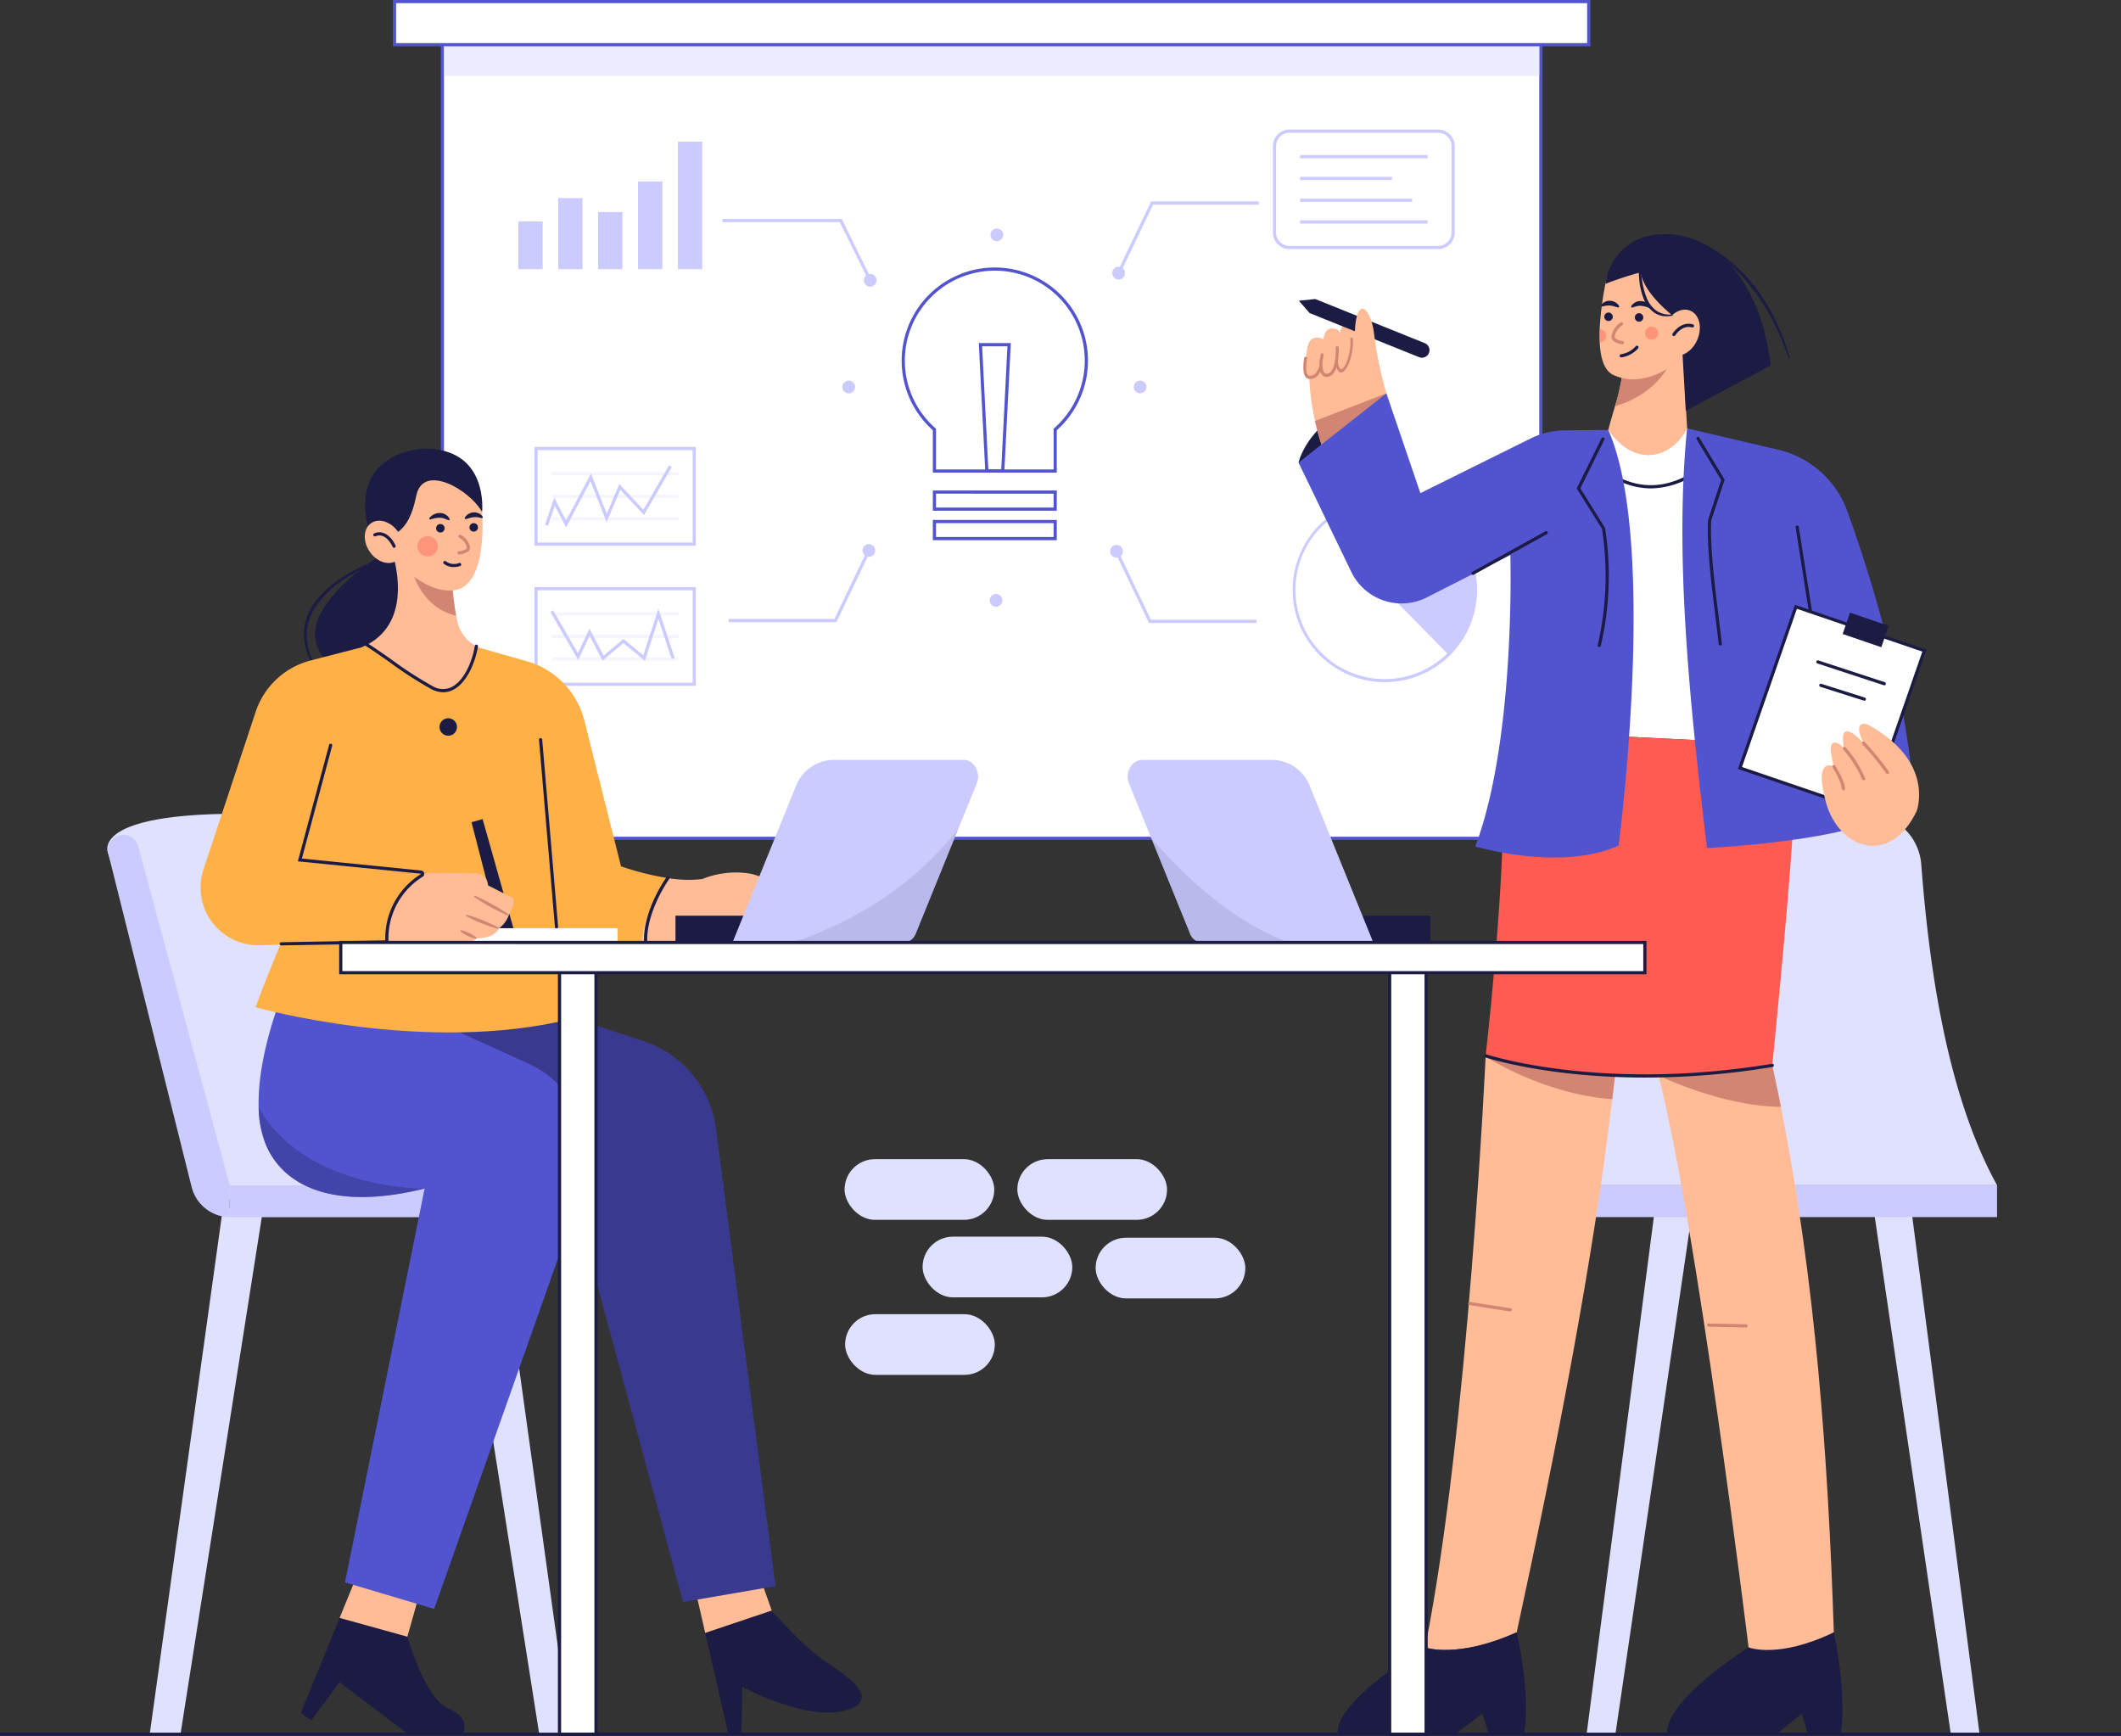 <svg xmlns="http://www.w3.org/2000/svg" width="427.79" height="350.068" viewBox="0 0 427.79 350.068">
  <rect x="0" y="0" width="427.79" height="350.068" fill="#333333" stroke="none"/>
  <g id="Group_1520" data-name="Group 1520" transform="translate(-170 -353.75)">
    <g id="Group_865" data-name="Group 865" transform="translate(340.344 587.521)">
      <rect id="Rectangle_1672" data-name="Rectangle 1672" width="30.194" height="12.24" rx="6.12" transform="translate(0)" fill="#e0e0ff"/>
      <rect id="Rectangle_1673" data-name="Rectangle 1673" width="30.194" height="12.24" rx="6.12" transform="translate(34.846)" fill="#e0e0ff"/>
      <rect id="Rectangle_1674" data-name="Rectangle 1674" width="30.194" height="12.24" rx="6.12" transform="translate(50.637 15.844)" fill="#e0e0ff"/>
      <rect id="Rectangle_1675" data-name="Rectangle 1675" width="30.194" height="12.24" rx="6.12" transform="translate(15.737 15.63)" fill="#e0e0ff"/>
      <rect id="Rectangle_1676" data-name="Rectangle 1676" width="30.194" height="12.24" rx="6.12" transform="translate(0.107 31.26)" fill="#e0e0ff"/>
    </g>
    <g id="Group_888" data-name="Group 888" transform="translate(249.245 353.75)">
      <g id="Group_868" data-name="Group 868" transform="translate(0 0)">
        <g id="Group_866" data-name="Group 866" transform="translate(9.66 7.761)">
          <rect id="Rectangle_1677" data-name="Rectangle 1677" width="221.553" height="160.983" transform="translate(0.321 0.321)" fill="#fff"/>
          <path id="Path_1175" data-name="Path 1175" d="M738.22,545.581H516.025V383.955H738.22Zm-221.553-.642h220.91V384.6H516.667Z" transform="translate(-516.025 -383.955)" fill="#5254cf"/>
        </g>
        <rect id="Rectangle_1678" data-name="Rectangle 1678" width="220.96" height="7.224" transform="translate(10.277 8.082)" fill="#e0e0ff" opacity="0.6"/>
        <g id="Group_867" data-name="Group 867">
          <rect id="Rectangle_1679" data-name="Rectangle 1679" width="240.873" height="8.695" transform="translate(0.321 0.321)" fill="#fff"/>
          <path id="Path_1176" data-name="Path 1176" d="M719.943,363.087H478.428V353.75H719.943Zm-240.873-.642H719.3v-8.053H479.07Z" transform="translate(-478.428 -353.75)" fill="#5254cf"/>
        </g>
      </g>
      <g id="Group_887" data-name="Group 887" transform="translate(25.294 26.131)">
        <g id="Group_870" data-name="Group 870" transform="translate(65.357 19.956)">
          <g id="Group_869" data-name="Group 869" transform="translate(11.961 7.869)">
            <path id="Path_1177" data-name="Path 1177" d="M909.093,605.106h-25v-8.55a18.788,18.788,0,1,1,25,0Zm-24.362-.642h23.72v-8.2l.109-.1a18.146,18.146,0,1,0-23.938,0l.109.1Z" transform="translate(-877.803 -563.75)" fill="#5254cf"/>
            <path id="Path_1178" data-name="Path 1178" d="M927.272,742.829h-25V738.75h25Zm-24.362-.642H926.63v-2.795H902.91Z" transform="translate(-895.982 -693.787)" fill="#5254cf"/>
            <path id="Path_1179" data-name="Path 1179" d="M927.272,765.954h-25v-4.079h25Zm-24.362-.642H926.63v-2.795H902.91Z" transform="translate(-895.982 -710.97)" fill="#5254cf"/>
            <path id="Path_1180" data-name="Path 1180" d="M943.5,649.169H939.68l-1.317-26.121h6.456Zm-3.212-.642h2.6l1.252-24.836h-5.106Z" transform="translate(-922.803 -607.812)" fill="#5254cf"/>
          </g>
          <circle id="Ellipse_113" data-name="Ellipse 113" cx="1.285" cy="1.285" r="1.285" transform="translate(29.868)" fill="#cbcbff"/>
          <circle id="Ellipse_114" data-name="Ellipse 114" cx="1.285" cy="1.285" r="1.285" transform="translate(0 30.671)" fill="#cbcbff"/>
          <circle id="Ellipse_115" data-name="Ellipse 115" cx="1.285" cy="1.285" r="1.285" transform="translate(58.773 30.671)" fill="#cbcbff"/>
          <circle id="Ellipse_116" data-name="Ellipse 116" cx="1.285" cy="1.285" r="1.285" transform="translate(29.708 73.707)" fill="#cbcbff"/>
        </g>
        <g id="Group_873" data-name="Group 873" transform="translate(0 2.43)">
          <g id="Group_871" data-name="Group 871" transform="translate(41.163 15.599)">
            <circle id="Ellipse_117" data-name="Ellipse 117" cx="1.285" cy="1.285" r="1.285" transform="translate(28.53 11.08)" fill="#cbcbff"/>
            <path id="Path_1181" data-name="Path 1181" d="M766.61,538.132l-5.853-11.865H737.084v-.642h24.073l6.03,12.223Z" transform="translate(-737.084 -525.625)" fill="#cbcbff"/>
          </g>
          <g id="Group_872" data-name="Group 872">
            <rect id="Rectangle_1680" data-name="Rectangle 1680" width="4.91" height="9.628" transform="translate(0 16.088)" fill="#cbcbff"/>
            <rect id="Rectangle_1681" data-name="Rectangle 1681" width="4.91" height="14.328" transform="translate(8.046 11.388)" fill="#cbcbff"/>
            <rect id="Rectangle_1682" data-name="Rectangle 1682" width="4.91" height="11.512" transform="translate(16.092 14.204)" fill="#cbcbff"/>
            <rect id="Rectangle_1683" data-name="Rectangle 1683" width="4.91" height="17.672" transform="translate(24.139 8.044)" fill="#cbcbff"/>
            <rect id="Rectangle_1684" data-name="Rectangle 1684" width="4.91" height="25.716" transform="translate(32.185)" fill="#cbcbff"/>
          </g>
        </g>
        <g id="Group_877" data-name="Group 877" transform="translate(119.794)">
          <g id="Group_874" data-name="Group 874" transform="translate(0 14.497)">
            <circle id="Ellipse_118" data-name="Ellipse 118" cx="1.285" cy="1.285" r="1.285" transform="translate(0 13.168)" fill="#cbcbff"/>
            <path id="Path_1182" data-name="Path 1182" d="M1047.576,526.466l-.579-.277,6.831-14.314h21.721v.642h-21.315Z" transform="translate(-1046.002 -511.875)" fill="#cbcbff"/>
          </g>
          <g id="Group_876" data-name="Group 876" transform="translate(32.4)">
            <path id="Path_1183" data-name="Path 1183" d="M1202.553,479.56h-29.971a3.355,3.355,0,0,1-3.351-3.351V458.8a3.355,3.355,0,0,1,3.351-3.351h29.971a3.354,3.354,0,0,1,3.351,3.351v17.406A3.354,3.354,0,0,1,1202.553,479.56ZM1172.582,456.1a2.711,2.711,0,0,0-2.708,2.709v17.406a2.711,2.711,0,0,0,2.708,2.709h29.971a2.712,2.712,0,0,0,2.709-2.709V458.8a2.712,2.712,0,0,0-2.709-2.709Z" transform="translate(-1169.231 -455.453)" fill="#cbcbff"/>
            <g id="Group_875" data-name="Group 875" transform="translate(5.49 5.149)">
              <rect id="Rectangle_1685" data-name="Rectangle 1685" width="25.693" height="0.642" fill="#cbcbff"/>
              <rect id="Rectangle_1686" data-name="Rectangle 1686" width="18.52" height="0.642" transform="translate(0 4.389)" fill="#cbcbff"/>
              <rect id="Rectangle_1687" data-name="Rectangle 1687" width="22.589" height="0.642" transform="translate(0 8.778)" fill="#cbcbff"/>
              <rect id="Rectangle_1688" data-name="Rectangle 1688" width="25.693" height="0.642" transform="translate(0 13.168)" fill="#cbcbff"/>
            </g>
          </g>
        </g>
        <g id="Group_880" data-name="Group 880" transform="translate(119.366 74.182)">
          <g id="Group_878" data-name="Group 878" transform="translate(0 9.579)">
            <circle id="Ellipse_119" data-name="Ellipse 119" cx="1.285" cy="1.285" r="1.285" fill="#cbcbff"/>
            <path id="Path_1184" data-name="Path 1184" d="M1073.881,800.511h-21.72l-6.832-14.314.58-.277,6.657,13.948h21.315Z" transform="translate(-1044.335 -784.774)" fill="#cbcbff"/>
          </g>
          <g id="Group_879" data-name="Group 879" transform="translate(36.772)">
            <path id="Path_1185" data-name="Path 1185" d="M1203.224,781.437a18.6,18.6,0,1,1,13.031-5.333A18.68,18.68,0,0,1,1203.224,781.437Zm.011-36.619a18,18,0,1,0,16.527,25.009h0a17.982,17.982,0,0,0-16.527-25.009Z" transform="translate(-1184.579 -744.176)" fill="#cbcbff"/>
            <path id="Path_1186" data-name="Path 1186" d="M1274.376,807.236a18.228,18.228,0,0,1-4.027,5.923l-12.669-12.894,17.23-5.914A18.21,18.21,0,0,1,1274.376,807.236Z" transform="translate(-1238.898 -781.459)" fill="#cbcbff"/>
          </g>
        </g>
        <g id="Group_886" data-name="Group 886" transform="translate(3.265 64.009)">
          <g id="Group_881" data-name="Group 881" transform="translate(39.182 19.591)">
            <circle id="Ellipse_120" data-name="Ellipse 120" cx="1.285" cy="1.285" r="1.285" transform="translate(26.978)" fill="#cbcbff"/>
            <path id="Path_1187" data-name="Path 1187" d="M763.8,799.886H742.084v-.642H763.4l6.657-13.948.58.277Z" transform="translate(-742.084 -784.149)" fill="#cbcbff"/>
          </g>
          <g id="Group_883" data-name="Group 883">
            <path id="Path_1188" data-name="Path 1188" d="M622.128,724.5H589.584V704.584h32.544Zm-31.9-.642h31.26V705.226h-31.26Z" transform="translate(-589.584 -704.584)" fill="#cbcbff"/>
            <g id="Group_882" data-name="Group 882" transform="translate(3.559 5.085)">
              <rect id="Rectangle_1689" data-name="Rectangle 1689" width="25.426" height="0.642" fill="#f5f5ff"/>
              <rect id="Rectangle_1690" data-name="Rectangle 1690" width="25.426" height="0.642" transform="translate(0 4.55)" fill="#f5f5ff"/>
              <rect id="Rectangle_1691" data-name="Rectangle 1691" width="25.426" height="0.642" transform="translate(0 9.1)" fill="#f5f5ff"/>
            </g>
            <path id="Path_1189" data-name="Path 1189" d="M602.113,731.557l-2.263-4.371-1.363,4.022-.608-.206,1.848-5.452,2.393,4.622,5.019-9.47,3.179,8.107,2.535-5.992L617.712,728l5.163-8.939.556.321-5.6,9.689-4.776-5.094-2.764,6.534-3.244-8.272Z" transform="translate(-595.747 -715.342)" fill="#cbcbff"/>
          </g>
          <g id="Group_885" data-name="Group 885" transform="translate(0 28.262)">
            <path id="Path_1190" data-name="Path 1190" d="M622.128,834.5H589.584V814.584h32.544Zm-31.9-.642h31.26V815.226h-31.26Z" transform="translate(-589.584 -814.584)" fill="#cbcbff"/>
            <g id="Group_884" data-name="Group 884" transform="translate(3.559 5.085)">
              <rect id="Rectangle_1692" data-name="Rectangle 1692" width="25.426" height="0.642" fill="#f5f5ff"/>
              <rect id="Rectangle_1693" data-name="Rectangle 1693" width="25.426" height="0.642" transform="translate(0 4.55)" fill="#f5f5ff"/>
              <rect id="Rectangle_1694" data-name="Rectangle 1694" width="25.426" height="0.642" transform="translate(0 9.1)" fill="#f5f5ff"/>
            </g>
            <path id="Path_1191" data-name="Path 1191" d="M621.108,842.1l-4.333-3.583-4.2,3.538-2.617-5-2.314,4.868-5.6-9.682.556-.322,4.993,8.625,2.342-4.928,2.843,5.435,3.994-3.367L620.789,841l3.047-9.4,3.278,9.924-.61.2-2.663-8.061Z" transform="translate(-598.842 -827.233)" fill="#cbcbff"/>
          </g>
        </g>
      </g>
    </g>
    <g id="Group_889" data-name="Group 889" transform="translate(191.638 517.858)">
      <path id="Path_1192" data-name="Path 1192" d="M254.441,1000.6s-5.482-10.046,37.875-7.8l24.087,78.043-40.788-.642Z" transform="translate(-254.218 -992.473)" fill="#e0e0ff"/>
      <path id="Path_1193" data-name="Path 1193" d="M293.709,1407.957H287.5l14.774-106.2h8.136Z" transform="translate(-278.949 -1222.294)" fill="#e0e0ff"/>
      <path id="Path_1194" data-name="Path 1194" d="M545.034,1407.957h6.209l-14.773-106.2h-8.136Z" transform="translate(-457.905 -1222.294)" fill="#e0e0ff"/>
      <rect id="Rectangle_1695" data-name="Rectangle 1695" width="62.003" height="6.423" transform="translate(24.698 74.945)" fill="#cbcbff"/>
      <path id="Path_1195" data-name="Path 1195" d="M279.292,1079.74l-18.456-68.384a3.11,3.11,0,0,0-4.129-2.088h0a3.11,3.11,0,0,0-1.889,3.652L271.6,1080.05a8.073,8.073,0,0,0,7.692,6.114h0Z" transform="translate(-254.594 -1004.795)" fill="#cbcbff"/>
    </g>
    <g id="Group_891" data-name="Group 891" transform="translate(486.453 517.797)">
      <g id="Group_890" data-name="Group 890" transform="translate(3.555 79.502)">
        <path id="Path_1196" data-name="Path 1196" d="M1656.267,1407.865h5.8l-13.812-106.2h-7.606Z" transform="translate(-1582.807 -1301.666)" fill="#e0e0ff"/>
        <path id="Path_1197" data-name="Path 1197" d="M1421.31,1407.865H1415.5l13.811-106.2h7.606Z" transform="translate(-1415.505 -1301.666)" fill="#e0e0ff"/>
      </g>
      <rect id="Rectangle_1696" data-name="Rectangle 1696" width="86.297" height="6.423" transform="translate(86.337 81.405) rotate(180)" fill="#cbcbff"/>
      <path id="Path_1198" data-name="Path 1198" d="M1488.006,1067.218h-86.339c8.875-16.826,13.227-39.484,15.262-64.736a11.151,11.151,0,0,1,11.118-10.246H1461.6a11.148,11.148,0,0,1,11.122,10.3C1474.685,1028.537,1479.135,1051.135,1488.006,1067.218Z" transform="translate(-1401.667 -992.236)" fill="#e0e0ff"/>
    </g>
    <g id="Group_903" data-name="Group 903" transform="translate(210.454 444.235)">
      <g id="Group_892" data-name="Group 892" transform="translate(20.846 20.694)">
        <path id="Path_1199" data-name="Path 1199" d="M431.769,786.492s-24.435,14.372-9.662,24.007l13.061,4.925,4.282-20.34C438.1,789.827,435.961,786.13,431.769,786.492Z" transform="translate(-415.106 -786.468)" fill="#1b1b43"/>
        <path id="Path_1200" data-name="Path 1200" d="M424.643,792.273a34.945,34.945,0,0,0-3.659,1.567,37.08,37.08,0,0,0-3.481,1.917,21.926,21.926,0,0,0-5.931,5.144,12.4,12.4,0,0,0-1.877,3.4,9.718,9.718,0,0,0-.516,3.826,11.473,11.473,0,0,0,.867,3.8,15.875,15.875,0,0,0,.812,1.8c.3.589.671,1.141,1,1.715l-.206.143a14.776,14.776,0,0,1-3.036-7.426,9.941,9.941,0,0,1,.5-4.059,12.475,12.475,0,0,1,1.951-3.589,21.614,21.614,0,0,1,6.154-5.221,34.491,34.491,0,0,1,7.347-3.261Z" transform="translate(-408.586 -790.604)" fill="#1b1b43"/>
      </g>
      <g id="Group_897" data-name="Group 897" transform="translate(11.701 106.067)">
        <g id="Group_894" data-name="Group 894" transform="translate(25.888)">
          <g id="Group_893" data-name="Group 893" transform="translate(62.319 119.916)">
            <path id="Path_1201" data-name="Path 1201" d="M746.318,1627.113c-1.508-1.288-2.989-2.581-4.4-3.978q-1.813-1.8-3.529-3.689c-.363-.4-1.2-1.03-1.384-1.553l-13.412,4.508,4.683,20.441,2.579.019.235-9.572a50.555,50.555,0,0,0,12.939,4.755c2.791.518,6.435.737,9.094-.408C759.779,1634.771,748.1,1628.632,746.318,1627.113Z" transform="translate(-721.72 -1609.565)" fill="#1b1b43"/>
            <path id="Path_1202" data-name="Path 1202" d="M728.664,1585.476l-12.363,4.659,1.874,8.179,13.412-4.508Z" transform="translate(-716.302 -1585.476)" fill="#ffbc96"/>
          </g>
          <path id="Path_1203" data-name="Path 1203" d="M494.625,1121.961l30.916,10.22a21.512,21.512,0,0,1,12.027,9.931h0a21.513,21.513,0,0,1,2.554,7.721l11.991,92.243-18.628,3.212-25.372-93.78-34.365-15.737,6.1-17.022Z" transform="translate(-473.75 -1118.75)" fill="#393a8f"/>
        </g>
        <g id="Group_896" data-name="Group 896" transform="translate(0 2.248)">
          <g id="Group_895" data-name="Group 895" transform="translate(8.519 119.486)">
            <path id="Path_1204" data-name="Path 1204" d="M435.931,1641.984c-4.7-1.9-8.3-14.492-8.3-14.492l-13.661-3.789-7.827,19.18,2.1,1.5,5.7-7.7,13.892,10.494H438.83S440.629,1643.883,435.931,1641.984Z" transform="translate(-406.148 -1615.699)" fill="#1b1b43"/>
            <path id="Path_1205" data-name="Path 1205" d="M452.672,1595.848l-12.793-3.3-3.267,8,13.661,3.789Z" transform="translate(-428.785 -1592.55)" fill="#ffbc96"/>
          </g>
          <path id="Path_1206" data-name="Path 1206" d="M438.248,1168.718l-29.842,84.466-3.533-1.053-12.808-3.816-1.644-.488,16.058-79.43c-18.2,4.5-28.275-.411-31.9-8.568a20.832,20.832,0,0,1-1.574-7.753c-.347-11.247,5.428-24.575,5.428-24.575l17.234,1.284,31.7,14.388a20.548,20.548,0,0,1,10.881,25.546Z" transform="translate(-372.991 -1127.5)" fill="#5254cf"/>
        </g>
        <path id="Path_1207" data-name="Path 1207" d="M406.522,1239.471c-18.2,4.5-28.275-.411-31.9-8.569a20.831,20.831,0,0,1-1.574-7.753C382.518,1239.805,406.522,1239.471,406.522,1239.471Z" transform="translate(-373.035 -1196.326)" fill="#393a8f" opacity="0.6"/>
      </g>
      <g id="Group_900" data-name="Group 900" transform="translate(0 39.554)">
        <path id="Path_1208" data-name="Path 1208" d="M393.087,859.875l-19.411,44.834,5.139,8.19s-5.222,11.829-8.19,20.073c0,0,34.311,9.688,63.858,2.3l-4.925-25.265-2.088-38.7-12.313-11.151Z" transform="translate(-359.532 -859.875)" fill="#ffb147"/>
        <path id="Path_1209" data-name="Path 1209" d="M548.66,1018.935l-2.837.375L540.13,997.3l2.241-.632Z" transform="translate(-485.486 -961.522)" fill="#1b1b43"/>
        <g id="Group_898" data-name="Group 898" transform="translate(55.625 0.283)">
          <path id="Path_1210" data-name="Path 1210" d="M582.575,907.739a55.355,55.355,0,0,1-9.451-2.373l-7.387-29.38a16.691,16.691,0,0,0-11.016-11.806l-9.455-2.691a7.069,7.069,0,0,1-1.317-.514l8.7,58.6s14.908,1.5,25.613,1.766C578.008,916.228,579.949,910.344,582.575,907.739Z" transform="translate(-543.95 -860.975)" fill="#ffb147"/>
          <path id="Path_1211" data-name="Path 1211" d="M694.785,1038.77a18.1,18.1,0,0,0-9.1,1.177,24.6,24.6,0,0,1-6.929-.2c-1.984,2.926-5.611,8.89-5.356,14.006,2.239.057,7.991-.143,9.394-.241,8.109-.562,15.576-8.913,15.576-8.913s5.942,5.862,6.423,3.131S700,1039.412,694.785,1038.77Z" transform="translate(-640.132 -992.986)" fill="#ffbc96"/>
        </g>
        <rect id="Rectangle_1697" data-name="Rectangle 1697" width="35.065" height="2.947" transform="translate(49.044 57.156)" fill="#fff"/>
        <path id="Path_1212" data-name="Path 1212" d="M467.712,1052.765s15.014,2.087,18.065-.723c0,0,3.613.08,4.5-2.007a5.693,5.693,0,0,0,2.007-2.65s1.285-2.088.883-3.453l-5.058-2.569s-.021-.176-.066-.434a2.424,2.424,0,0,0-2.35-2l-8.745-.115a6.431,6.431,0,0,0-2.332.4l-8.988,3.353Z" transform="translate(-430.123 -992.836)" fill="#ffbc96"/>
        <path id="Path_1213" data-name="Path 1213" d="M353.8,883.512l-8.993,20.073,28.262,2.248c-8.35,4.015-8.029,13.97-8.029,13.97l-25.635.668a11.652,11.652,0,0,1-11.954-11.645,11.543,11.543,0,0,1,.591-3.655l10.515-31.763a15.859,15.859,0,0,1,11.08-10.367l10.264-2.653c.385-.161.758-.334,1.1-.514Z" transform="translate(-327.45 -859.875)" fill="#ffb147"/>
        <g id="Group_899" data-name="Group 899" transform="translate(52.388 50.586)">
          <path id="Path_1214" data-name="Path 1214" d="M549.052,1060.833a39.08,39.08,0,0,1-3.567-1.757,32.7,32.7,0,0,1-3.378-2.1l.122-.219a32.673,32.673,0,0,1,3.567,1.757,39.051,39.051,0,0,1,3.378,2.1Z" transform="translate(-539.343 -1056.76)" fill="#d28572"/>
          <path id="Path_1215" data-name="Path 1215" d="M542.339,1074.616a31.191,31.191,0,0,1-3.364-1.145,26.086,26.086,0,0,1-3.219-1.5l.094-.233a26.1,26.1,0,0,1,3.364,1.145,31.3,31.3,0,0,1,3.22,1.5Z" transform="translate(-534.623 -1067.887)" fill="#d28572"/>
          <path id="Path_1216" data-name="Path 1216" d="M534.56,1085.571a8.026,8.026,0,0,1-1.691-.609,6.744,6.744,0,0,1-1.521-.957l.11-.226a6.742,6.742,0,0,1,1.691.608,8.058,8.058,0,0,1,1.521.957Z" transform="translate(-531.348 -1076.838)" fill="#d28572"/>
        </g>
        <path id="Path_1217" data-name="Path 1217" d="M389.9,978.181a.321.321,0,0,1-.006-.642l20.984-.369a15.228,15.228,0,0,1,7.191-13.383l.017-.388-.032.319-24.816-2.491,6.308-23.489a.321.321,0,0,1,.62.167l-6.111,22.759,24.063,2.416a.679.679,0,0,1,.289,1.254,14.621,14.621,0,0,0-6.882,13.144l.007.322-21.626.38Z" transform="translate(-373.62 -917.556)" fill="#1b1b43"/>
        <path id="Path_1218" data-name="Path 1218" d="M596.658,971.5a.321.321,0,0,1-.32-.294l-3.212-37.736a.321.321,0,0,1,.293-.347.317.317,0,0,1,.347.292l3.211,37.737a.321.321,0,0,1-.293.347Z" transform="translate(-524.865 -914.304)" fill="#1b1b43"/>
        <path id="Path_1219" data-name="Path 1219" d="M676.043,1056.865a.321.321,0,0,1-.316-.263c-1.251-6.834,4.138-14.414,4.368-14.733a.321.321,0,1,1,.521.375c-.054.076-5.458,7.68-4.257,14.242a.321.321,0,0,1-.258.374A.391.391,0,0,1,676.043,1056.865Z" transform="translate(-586.104 -995.008)" fill="#1b1b43"/>
        <circle id="Ellipse_121" data-name="Ellipse 121" cx="1.766" cy="1.766" r="1.766" transform="translate(48.187 14.806)" fill="#1b1b43"/>
      </g>
      <g id="Group_902" data-name="Group 902" transform="translate(31.529)">
        <path id="Path_1220" data-name="Path 1220" d="M480.12,804.52c-.771,4.67-3.925,10.836-8.832,8.421-3.61-1.773-9.6-6.417-13.238-8.7,9.962-5.209,5.052-18.82,4.917-19.238l12.175,4.5s0,.077.006.212a59,59,0,0,0,.886,8.646c.09.456.186.9.289,1.336A7.359,7.359,0,0,0,480.12,804.52Z" transform="translate(-456.023 -764.683)" fill="#ffbc96"/>
        <path id="Path_1221" data-name="Path 1221" d="M502.34,810.206c-7.155-1.651-8.89-9.05-8.89-9.256l8,.61A59,59,0,0,0,502.34,810.206Z" transform="translate(-482.328 -776.535)" fill="#d28572"/>
        <path id="Path_1222" data-name="Path 1222" d="M492.708,725.67s1.285,14.533-5.38,15.737c-6.548,1.183-13.89-7.788-13.89-7.788l1.124-13.409,7.467-4.9C487.33,717.461,490.784,720.46,492.708,725.67Z" transform="translate(-467.458 -712.901)" fill="#ffbc96"/>
        <path id="Path_1223" data-name="Path 1223" d="M461.25,723.753c3.533-1.2,4.818-4.255,5.7-8.431,1.358-6.421,10.6-1.285,13.248,3.372,0,0,1.445-13.007-11.883-12.766,0,0-15.5.562-10.839,16.941Z" transform="translate(-454.948 -705.925)" fill="#1b1b43"/>
        <ellipse id="Ellipse_122" data-name="Ellipse 122" cx="3.493" cy="4.577" rx="3.493" ry="4.577" transform="translate(0 16.96) rotate(-34.106)" fill="#ffbc96"/>
        <g id="Group_901" data-name="Group 901" transform="translate(12.204 12.852)">
          <path id="Path_1224" data-name="Path 1224" d="M538.542,765.231a.856.856,0,1,0,.856-.856A.856.856,0,0,0,538.542,765.231Z" transform="translate(-528.038 -762.209)" fill="#1b1b43"/>
          <path id="Path_1225" data-name="Path 1225" d="M512.344,765.923a.856.856,0,1,0,.856-.856A.856.856,0,0,0,512.344,765.923Z" transform="translate(-508.571 -762.724)" fill="#1b1b43"/>
          <path id="Path_1226" data-name="Path 1226" d="M529.437,777.452a.321.321,0,0,1-.024-.641,3.281,3.281,0,0,0,1.4-.427.442.442,0,0,0,.2-.4,3.228,3.228,0,0,0-1.542-1.94.321.321,0,0,1,.356-.535,3.751,3.751,0,0,1,1.829,2.461,1.082,1.082,0,0,1-.466.93,3.955,3.955,0,0,1-1.73.548Z" transform="translate(-521.034 -768.959)" fill="#d28572"/>
          <path id="Path_1227" data-name="Path 1227" d="M538.162,757.091a6.112,6.112,0,0,0-.794-.169,3.323,3.323,0,0,0-.738-.014,4.935,4.935,0,0,0-.74.143c-.258.066-.519.162-.83.235l-.016,0a.2.2,0,0,1-.218-.3,2.078,2.078,0,0,1,.717-.712,2.291,2.291,0,0,1,1.008-.327,2.188,2.188,0,0,1,1.059.184,1.779,1.779,0,0,1,.8.676.193.193,0,0,1-.211.29Z" transform="translate(-525.256 -755.946)" fill="#1b1b43"/>
          <path id="Path_1228" data-name="Path 1228" d="M507.029,757.409a2.467,2.467,0,0,1,.9-.723,2.671,2.671,0,0,1,1.165-.276,2.189,2.189,0,0,1,1.187.324,2.052,2.052,0,0,1,.8.861.2.2,0,0,1-.247.271l-.024-.01a7.492,7.492,0,0,0-.886-.356,2.734,2.734,0,0,0-.834-.132,6.27,6.27,0,0,0-1.828.337l-.023.006a.194.194,0,0,1-.209-.3Z" transform="translate(-504.593 -756.291)" fill="#1b1b43"/>
          <ellipse id="Ellipse_123" data-name="Ellipse 123" cx="2.062" cy="2.046" rx="2.062" ry="2.046" transform="translate(0 4.793)" fill="#fe5b52" opacity="0.4"/>
          <path id="Path_1229" data-name="Path 1229" d="M520.088,795.289a3.081,3.081,0,0,1-2.015-.67.321.321,0,0,1,.434-.474,2.781,2.781,0,0,0,2.661.332.321.321,0,1,1,.186.615A4.359,4.359,0,0,1,520.088,795.289Z" transform="translate(-512.751 -784.269)" fill="#1b1b43"/>
        </g>
        <path id="Path_1230" data-name="Path 1230" d="M467.223,774.683a.322.322,0,0,1-.294-.193c-.054-.124-1.348-3.016-3.463-2.134a.321.321,0,0,1-.248-.593c2.157-.9,3.756,1.222,4.3,2.47a.322.322,0,0,1-.294.449Z" transform="translate(-459.717 -754.687)" fill="#1b1b43"/>
        <path id="Path_1231" data-name="Path 1231" d="M472.51,868.516a5.182,5.182,0,0,1-2.293-.577,76.7,76.7,0,0,1-8.483-5.465c-1.767-1.238-3.435-2.408-4.784-3.254a.321.321,0,1,1,.341-.544c1.363.855,3.038,2.029,4.812,3.272a76.405,76.405,0,0,0,8.4,5.415,3.986,3.986,0,0,0,3.748.077c2.462-1.266,4.1-5.061,4.626-8.262a.316.316,0,0,1,.369-.264.321.321,0,0,1,.264.369c-.554,3.359-2.3,7.36-4.966,8.728A4.4,4.4,0,0,1,472.51,868.516Z" transform="translate(-455.094 -819.393)" fill="#1b1b43"/>
      </g>
    </g>
    <g id="Group_919" data-name="Group 919" transform="translate(431.909 400.964)">
      <g id="Group_905" data-name="Group 905" transform="translate(7.864 162.827)">
        <g id="Group_904" data-name="Group 904">
          <path id="Path_1232" data-name="Path 1232" d="M1327.771,1171.25q-.559,5.713-1.278,11.626c-3.893,32.585-11,69.294-19.276,107.525-12.044,5.408-18.467,3.051-18.467,3.051,8.671-43.357,12.2-119.152,12.2-119.152Z" transform="translate(-1271.082 -1171.25)" fill="#ffbc96"/>
          <path id="Path_1233" data-name="Path 1233" d="M1237.651,1638.051s-17.985,10.438-17.664,17.343h23.926l5.3-4.015,1.285,4.175h7.066s1.606-6.423-1.445-20.554C1244.075,1640.406,1237.651,1638.051,1237.651,1638.051Z" transform="translate(-1219.983 -1515.848)" fill="#1b1b43"/>
          <path id="Path_1234" data-name="Path 1234" d="M1363.067,1171.25q-.558,5.713-1.278,11.626c-13.9-.957-25.539-8.575-25.539-8.575Z" transform="translate(-1306.377 -1171.25)" fill="#d28572"/>
        </g>
        <path id="Path_1235" data-name="Path 1235" d="M1502.146,1293.188l-10.168,7.708-7.027-4.657s-10.521-85.976-18.2-115.407c-.6-2.319-1.188-4.284-1.753-5.832l24.73,3.854q.915,4.181,1.74,8.37C1498.427,1222.294,1500.977,1257.693,1502.146,1293.188Z" transform="translate(-1402.047 -1174.036)" fill="#ffbc96"/>
        <path id="Path_1236" data-name="Path 1236" d="M1495.094,1638.051s-16.742,10.438-16.443,17.343h22.273l4.933-4.015,1.2,4.175h6.578s1.495-6.423-1.345-20.554C1501.073,1640.406,1495.094,1638.051,1495.094,1638.051Z" transform="translate(-1412.188 -1515.848)" fill="#1b1b43"/>
        <path id="Path_1237" data-name="Path 1237" d="M1491.47,1187.223c-12.191-.167-24.543-6.282-24.543-6.282l-.174-.109c-.6-2.319-1.188-4.284-1.753-5.832l24.73,3.854Q1490.645,1183.035,1491.47,1187.223Z" transform="translate(-1402.047 -1174.036)" fill="#d28572"/>
        <path id="Path_1238" data-name="Path 1238" d="M1322.742,1376.3l8.189,1.285c.4.063.579-.555.171-.62l-8.19-1.285c-.4-.064-.578.555-.171.62Z" transform="translate(-1296.167 -1323.149)" fill="#d28572"/>
        <path id="Path_1239" data-name="Path 1239" d="M1510.351,1393.254l7.547.16a.321.321,0,0,0,0-.642l-7.547-.161a.321.321,0,0,0,0,.643Z" transform="translate(-1435.516 -1335.737)" fill="#d28572"/>
      </g>
      <g id="Group_915" data-name="Group 915" transform="translate(0 13.092)">
        <path id="Path_1240" data-name="Path 1240" d="M1189.375,676.47s2.034-10.117,17.718-13.97l-7.762,14.292Z" transform="translate(-1189.375 -643.479)" fill="#1b1b43"/>
        <g id="Group_907" data-name="Group 907" transform="translate(0.06)">
          <path id="Path_1241" data-name="Path 1241" d="M1223.932,612.886c-.242,1.915-.909,4.015-1.976,4.015s-1.405-1.726-1.317-4.095c.145-3.909.777-4.577,1.844-4.577S1224.415,609.072,1223.932,612.886Z" transform="translate(-1212.656 -603.151)" fill="#ffbc96"/>
          <path id="Path_1242" data-name="Path 1242" d="M1189.61,588.806l2.171,2.49,22.119,8.912a1.526,1.526,0,0,0,1.14-2.83l-22.119-8.912Z" transform="translate(-1189.61 -588.467)" fill="#1b1b43"/>
          <path id="Path_1243" data-name="Path 1243" d="M1213.269,613.144l-3.212,7.387-9.1,5.087a45.928,45.928,0,0,1-2.081-6.911,47.539,47.539,0,0,1-1.189-10.38l9.051-3.642.212-4.708c.482-6.5,3.109-3.892,3.777.719A78.624,78.624,0,0,0,1213.269,613.144Z" transform="translate(-1195.613 -594.123)" fill="#ffbc96"/>
          <path id="Path_1244" data-name="Path 1244" d="M1216.713,662.5l-3.212,7.387-9.1,5.087a45.971,45.971,0,0,1-2.081-6.911Z" transform="translate(-1199.058 -643.479)" fill="#d28572"/>
          <path id="Path_1245" data-name="Path 1245" d="M1211.581,616.22c-.277,1.914-1.036,4.015-2.252,4.015s-1.6-1.726-1.5-4.095c.165-3.909.886-4.576,2.1-4.576S1212.131,612.406,1211.581,616.22Z" transform="translate(-1203.135 -605.629)" fill="#ffbc96"/>
          <path id="Path_1246" data-name="Path 1246" d="M1199.241,623.407c-.3,1.915-1.137,4.015-2.472,4.015s-1.758-1.726-1.648-4.095c.181-3.909.973-4.577,2.308-4.577S1199.846,619.593,1199.241,623.407Z" transform="translate(-1193.692 -610.969)" fill="#ffbc96"/>
          <g id="Group_906" data-name="Group 906" transform="translate(0.905 7.773)">
            <path id="Path_1247" data-name="Path 1247" d="M1219.164,625.746c-.435-.043-.922-.556-1.145-2.429a.338.338,0,0,1,.216-.376c.141-.033.269.08.29.254.15,1.268.448,1.974.784,1.905.8-.175,2.022-3.42,1.788-6.011a.333.333,0,0,1,.225-.367c.142-.028.267.092.282.267.244,2.693-1.007,6.474-2.23,6.742A.668.668,0,0,1,1219.164,625.746Z" transform="translate(-1211.623 -618.719)" fill="#d28572"/>
            <path id="Path_1248" data-name="Path 1248" d="M1207.047,631.668a1.184,1.184,0,0,1-.813-.491c-.556-.721-.634-2.078-.232-4.033a.3.3,0,0,1,.358-.249.316.316,0,0,1,.229.379c-.466,2.269-.139,3.149.1,3.472a.62.62,0,0,0,.438.284,1.209,1.209,0,0,0,.947-.444c1.135-1.285.965-4.744.964-4.779a.319.319,0,0,1,.282-.343.3.3,0,0,1,.316.3c.009.154.185,3.775-1.129,5.261a1.79,1.79,0,0,1-1.386.648A.562.562,0,0,1,1207.047,631.668Z" transform="translate(-1202.507 -623.731)" fill="#d28572"/>
            <path id="Path_1249" data-name="Path 1249" d="M1194.333,638.135c-.045,0-.091-.01-.137-.018a1.006,1.006,0,0,1-.687-.469c-.675-1.029-.247-3.484-.2-3.761a.3.3,0,1,1,.589.116c-.125.677-.349,2.586.1,3.272a.417.417,0,0,0,.29.207c.914.143,1.563-.458,2.117-1.953a.3.3,0,0,1,.39-.185.325.325,0,0,1,.168.415C1196.729,636.4,1196.024,638.3,1194.333,638.135Z" transform="translate(-1193.132 -629.796)" fill="#d28572"/>
          </g>
        </g>
        <g id="Group_908" data-name="Group 908" transform="translate(37.415 26.087)">
          <path id="Path_1250" data-name="Path 1250" d="M1421.07,711.839,1399.392,690l-15.9.321-16.944,60.846,55.194,2.7C1422.433,738.1,1422.364,723.908,1421.07,711.839Z" transform="translate(-1358.443 -690)" fill="#fff"/>
          <path id="Path_1251" data-name="Path 1251" d="M1344.035,928.07l-4.252,15.269c0,19.27-3.533,50.1-3.533,50.1,22.16,8.029,57.81,1.927,57.81,1.927,2.307-23.25,4.318-45.123,5.169-64.6Z" transform="translate(-1335.928 -866.902)" fill="#fe5b52"/>
          <path id="Path_1252" data-name="Path 1252" d="M1440.537,727.65a15.425,15.425,0,0,1-8.064-2.4,4.738,4.738,0,0,0-.428-.245.293.293,0,0,1-.29-.317.345.345,0,0,1,.352-.317c.155,0,.292.083.7.329,5.211,3.154,10.647,3.059,16.156-.283a.321.321,0,1,1,.333.549A16.818,16.818,0,0,1,1440.537,727.65Z" transform="translate(-1406.895 -715.543)" fill="#1b1b43"/>
          <path id="Path_1253" data-name="Path 1253" d="M1367.557,1185.954c-19.965,0-32.173-4.02-32.339-4.077a.321.321,0,0,1,.205-.608c.228.077,23.139,7.613,57.654,1.915a.321.321,0,1,1,.1.634A157.365,157.365,0,0,1,1367.557,1185.954Z" transform="translate(-1334.999 -1055.034)" fill="#1b1b43"/>
        </g>
        <path id="Path_1254" data-name="Path 1254" d="M1251.841,669.887l-8.768.076a15.887,15.887,0,0,0-6.92,1.653l-22.209,11.011-6.851-20.126-17.718,13.97,10.638,22.035a11.264,11.264,0,0,0,9.395,6.342h0a11.262,11.262,0,0,0,5.853-1.2l16.829-8.552s1.124,37.094-7.066,58.773c0,0,17.021,5.139,28.9-.16C1253.928,753.71,1261.958,692.689,1251.841,669.887Z" transform="translate(-1189.375 -643.479)" fill="#5254cf"/>
        <path id="Path_1255" data-name="Path 1255" d="M1536.976,760.014c-2.248-21.841-9.556-43.8-13.068-53.416a19.486,19.486,0,0,0-5.876-8.314h0a19.536,19.536,0,0,0-8.01-3.978L1491.638,690c-2.524,25.236.408,54.672,4.014,84.627,0,0,27.62-1.285,36.452-6.744Z" transform="translate(-1413.274 -663.913)" fill="#5254cf"/>
        <path id="Path_1256" data-name="Path 1256" d="M1583.328,788.732a.322.322,0,0,1-.317-.271l-3.426-21.839a.321.321,0,0,1,.635-.1l3.426,21.839a.321.321,0,0,1-.318.371Z" transform="translate(-1479.326 -720.572)" fill="#1b1b43"/>
        <g id="Group_909" data-name="Group 909" transform="translate(88.624 61.661)">
          <path id="Path_1257" data-name="Path 1257" d="M1561.8,871.389l-25.9-8.841,11.283-32.5,25.9,8.841Z" transform="translate(-1535.489 -829.636)" fill="#fff"/>
          <path id="Path_1258" data-name="Path 1258" d="M1560.818,870.619l-26.512-9.048.105-.305,11.388-32.806,26.512,9.048-.106.305Zm-25.694-9.448,25.3,8.633,11.073-31.9-25.3-8.633Z" transform="translate(-1534.307 -828.459)" fill="#1b1b43"/>
        </g>
        <g id="Group_912" data-name="Group 912" transform="translate(104.431 72.87)">
          <g id="Group_910" data-name="Group 910">
            <line id="Line_303" data-name="Line 303" x2="13.382" y2="4.389" transform="translate(0.322 0.321)" fill="#fff"/>
            <path id="Path_1259" data-name="Path 1259" d="M1609.535,877.114a.318.318,0,0,1-.1-.016l-13.382-4.389a.321.321,0,1,1,.2-.61l13.382,4.389a.321.321,0,0,1-.1.626Z" transform="translate(-1595.831 -872.082)" fill="#1b1b43"/>
          </g>
          <g id="Group_911" data-name="Group 911" transform="translate(0.589 4.71)">
            <line id="Line_304" data-name="Line 304" x2="8.778" y2="2.783" transform="translate(0.321 0.322)" fill="#fff"/>
            <path id="Path_1260" data-name="Path 1260" d="M1607.224,893.841a.317.317,0,0,1-.1-.015l-8.778-2.783a.321.321,0,0,1,.194-.612l8.779,2.784a.321.321,0,0,1-.1.627Z" transform="translate(-1598.125 -890.414)" fill="#1b1b43"/>
          </g>
        </g>
        <rect id="Rectangle_1698" data-name="Rectangle 1698" width="8.243" height="4.556" transform="matrix(0.946, 0.324, -0.324, 0.946, 111.219, 63.243)" fill="#1b1b43"/>
        <path id="Path_1261" data-name="Path 1261" d="M1325.321,779.456a.321.321,0,0,1-.156-.6l14.773-8.19a.321.321,0,1,1,.311.562l-14.773,8.19A.319.319,0,0,1,1325.321,779.456Z" transform="translate(-1290.153 -723.822)" fill="#1b1b43"/>
        <g id="Group_914" data-name="Group 914" transform="translate(105.523 85.677)">
          <path id="Path_1262" data-name="Path 1262" d="M1619.222,939.525s3.854-9.956-9.849-17.45c0,0-3.318-1.285-.856,3.747,0,0-5.246-6-3.961.964,0,0-4.175-4.175-2.034,3.747,0,0-4.175-2.248-1.606,7.172S1613.762,950.873,1619.222,939.525Z" transform="translate(-1600.08 -921.929)" fill="#ffbc96"/>
          <g id="Group_913" data-name="Group 913" transform="translate(2.12 3.573)">
            <path id="Path_1263" data-name="Path 1263" d="M1636.806,942.364a.32.32,0,0,1-.267-.143,58.212,58.212,0,0,0-4.785-5.846.321.321,0,0,1,.47-.439,59.064,59.064,0,0,1,4.85,5.929.321.321,0,0,1-.268.5Z" transform="translate(-1625.672 -935.833)" fill="#d28572"/>
            <path id="Path_1264" data-name="Path 1264" d="M1620.843,946.745a.32.32,0,0,1-.3-.205,22.02,22.02,0,0,0-3.791-6,.321.321,0,1,1,.471-.436,22.223,22.223,0,0,1,3.918,6.2.321.321,0,0,1-.3.437Z" transform="translate(-1614.526 -938.93)" fill="#d28572"/>
            <path id="Path_1265" data-name="Path 1265" d="M1610.58,959.3a.321.321,0,0,1-.321-.3c-.1-1.609-1.857-4.313-1.875-4.341a.321.321,0,1,1,.538-.351c.075.116,1.868,2.875,1.978,4.652a.321.321,0,0,1-.3.341Z" transform="translate(-1608.332 -949.456)" fill="#d28572"/>
          </g>
        </g>
        <path id="Path_1266" data-name="Path 1266" d="M1506.484,738.739a.322.322,0,0,1-.319-.286c-.2-1.832-.441-3.779-.686-5.775-.846-6.883-1.722-14-1.457-19.22l.016-.084,2.63-8-4.955-8.224a.321.321,0,0,1,.551-.331l5.107,8.476-2.709,8.235c-.255,5.161.614,12.229,1.455,19.066.245,2,.485,3.949.687,5.783a.321.321,0,0,1-.284.354Z" transform="translate(-1421.43 -668.867)" fill="#1b1b43"/>
        <path id="Path_1267" data-name="Path 1267" d="M1412.28,739.37a.326.326,0,0,1-.069-.007.321.321,0,0,1-.244-.383,61.968,61.968,0,0,0,.865-23.472l-5.094-8.129,5-10.117a.321.321,0,0,1,.576.285l-4.844,9.8,4.98,7.99a62.558,62.558,0,0,1-.858,23.785A.321.321,0,0,1,1412.28,739.37Z" transform="translate(-1351.633 -669.177)" fill="#1b1b43"/>
      </g>
      <g id="Group_918" data-name="Group 918" transform="translate(60.704 0)">
        <path id="Path_1268" data-name="Path 1268" d="M1448.4,643.409c-2.891,5.781-10.277,8.35-15.9.321.4-1.554.886-3.154,1.355-4.792a39.039,39.039,0,0,0,1.779-9.834c.013-.6.006-1.2-.032-1.805l11.992,1.124Z" transform="translate(-1430.737 -604.23)" fill="#ffbc96"/>
        <path id="Path_1269" data-name="Path 1269" d="M1448.835,635.622s-2.775,6.192-11.061,8.537a39.013,39.013,0,0,0,1.779-9.834Z" transform="translate(-1434.657 -609.45)" fill="#d28572"/>
        <path id="Path_1270" data-name="Path 1270" d="M1446.03,558.878l-4.066,13.489s-6.853,6.34-13.6,3.109c-1.824-.88-2.544-3.494-2.691-6.558-.045-.848-.045-1.734-.007-2.627a64.385,64.385,0,0,1,1.522-10.836l10.059-5.029Z" transform="translate(-1425.64 -547.107)" fill="#ffbc96"/>
        <path id="Path_1271" data-name="Path 1271" d="M1448.538,557.313s-10.17-6.1-11.134-12.1a69.545,69.545,0,0,0-7.092,2.329,11.28,11.28,0,0,1,10.6-9.956c9.21-.936,20.26,6.5,22.723,26.416l-17.129,9.153-.857-14.988Z" transform="translate(-1429.112 -537.51)" fill="#1b1b43"/>
        <g id="Group_916" data-name="Group 916" transform="translate(11.227 14.038)">
          <ellipse id="Ellipse_124" data-name="Ellipse 124" cx="4.817" cy="3.586" rx="4.817" ry="3.586" transform="translate(0 8.845) rotate(-66.643)" fill="#ffbc96"/>
          <path id="Path_1272" data-name="Path 1272" d="M1483.114,610.356a.321.321,0,0,1-.274-.488c.016-.026,1.6-2.577,4.095-1.87a.321.321,0,0,1-.176.618c-2.028-.577-3.358,1.564-3.371,1.586A.32.32,0,0,1,1483.114,610.356Z" transform="translate(-1479.335 -603.834)" fill="#1b1b43"/>
        </g>
        <g id="Group_917" data-name="Group 917" transform="translate(0 13.444)">
          <path id="Path_1273" data-name="Path 1273" d="M1431.088,599.919a.857.857,0,1,1-.857-.856A.857.857,0,0,1,1431.088,599.919Z" transform="translate(-1428.415 -596.693)" fill="#1b1b43"/>
          <path id="Path_1274" data-name="Path 1274" d="M1455.046,600.44a.856.856,0,1,1-.856-.857A.856.856,0,0,1,1455.046,600.44Z" transform="translate(-1446.217 -597.079)" fill="#1b1b43"/>
          <path id="Path_1275" data-name="Path 1275" d="M1437.222,611.11h-.028a3.652,3.652,0,0,1-1.743-.625,1.23,1.23,0,0,1-.45-1.011,4.292,4.292,0,0,1,1.813-2.741.321.321,0,1,1,.387.513,3.692,3.692,0,0,0-1.557,2.242.586.586,0,0,0,.218.5,3.046,3.046,0,0,0,1.389.48.321.321,0,0,1-.028.641Z" transform="translate(-1432.595 -602.343)" fill="#d28572"/>
          <path id="Path_1276" data-name="Path 1276" d="M1441.779,627.459a.321.321,0,0,1-.035-.64,4.959,4.959,0,0,0,2.946-1.6.321.321,0,0,1,.5.408,5.532,5.532,0,0,1-3.371,1.828Z" transform="translate(-1437.394 -616.043)" fill="#1b1b43"/>
          <path id="Path_1277" data-name="Path 1277" d="M1426.921,590.7a1.781,1.781,0,0,1,.8-.676,2.186,2.186,0,0,1,1.06-.184,2.293,2.293,0,0,1,1.008.327,2.079,2.079,0,0,1,.717.712.2.2,0,0,1-.217.3l-.016,0c-.311-.074-.573-.169-.831-.235a4.9,4.9,0,0,0-.74-.143,3.3,3.3,0,0,0-.738.014,6.049,6.049,0,0,0-.794.169l-.041.011a.193.193,0,0,1-.212-.289Z" transform="translate(-1426.57 -589.837)" fill="#1b1b43"/>
          <path id="Path_1278" data-name="Path 1278" d="M1454.268,591.518a6.271,6.271,0,0,0-1.792-.494,2.736,2.736,0,0,0-.843.059,7.608,7.608,0,0,0-.914.278l-.024.008a.2.2,0,0,1-.224-.291,2.049,2.049,0,0,1,.871-.789,2.186,2.186,0,0,1,1.211-.22,2.673,2.673,0,0,1,1.136.375,2.475,2.475,0,0,1,.834.8.194.194,0,0,1-.234.284Z" transform="translate(-1444.07 -590)" fill="#1b1b43"/>
          <path id="Path_1279" data-name="Path 1279" d="M1464.053,611.4a1.324,1.324,0,1,1-1.323-1.314A1.318,1.318,0,0,1,1464.053,611.4Z" transform="translate(-1452.216 -604.885)" fill="#fe5b52" opacity="0.4"/>
          <path id="Path_1280" data-name="Path 1280" d="M1426.985,613.485a1.321,1.321,0,0,1-1.31,1.317c-.045-.848-.045-1.734-.007-2.627A1.313,1.313,0,0,1,1426.985,613.485Z" transform="translate(-1425.64 -606.436)" fill="#fe5b52" opacity="0.4"/>
        </g>
        <path id="Path_1281" data-name="Path 1281" d="M1456.858,559.5a28.3,28.3,0,0,0,.3,3.534,15.071,15.071,0,0,0,.873,3.388,5.96,5.96,0,0,0,1.95,2.734,4.761,4.761,0,0,0,3.249.8h0a.126.126,0,0,1,.033.249,5.777,5.777,0,0,1-1.843.084,4.586,4.586,0,0,1-1.761-.669,6.211,6.211,0,0,1-2.223-2.96,13.756,13.756,0,0,1-.82-3.555,17.733,17.733,0,0,1-.013-3.617.125.125,0,0,1,.25.01Z" transform="translate(-1448.587 -553.758)" fill="#1b1b43"/>
        <path id="Path_1282" data-name="Path 1282" d="M1488.709,538.886a22.09,22.09,0,0,1,7.887,3.472,31.788,31.788,0,0,1,6.385,5.824l1.332,1.709c.448.567.8,1.2,1.208,1.8a37.2,37.2,0,0,1,2.155,3.747,21.362,21.362,0,0,1,.9,1.961l.856,1.981c.478,1.357.914,2.727,1.372,4.086a.125.125,0,0,1-.235.086l0-.01c-.518-1.333-1.017-2.671-1.549-3.993l-.9-1.939a21.143,21.143,0,0,0-.944-1.914,41.908,41.908,0,0,0-2.168-3.669c-.4-.583-.759-1.2-1.2-1.756l-1.313-1.675a32.891,32.891,0,0,0-6.2-5.784,20.354,20.354,0,0,0-1.781-1.16c-.307-.178-.606-.369-.919-.536l-.948-.483a18.791,18.791,0,0,0-3.972-1.492l-.011,0a.125.125,0,0,1,.053-.245Z" transform="translate(-1472.393 -538.531)" fill="#1b1b43"/>
      </g>
    </g>
    <g id="Group_920" data-name="Group 920" transform="translate(306.237 507.003)">
      <rect id="Rectangle_1699" data-name="Rectangle 1699" width="24.408" height="5.46" transform="translate(24.408 36.876) rotate(180)" fill="#1b1b43"/>
      <path id="Path_1283" data-name="Path 1283" d="M794.155,954.978l-3.7,9.108-8.568,21.107a2.958,2.958,0,0,1-2.685,1.953H744.85l12.769-31.468a8.281,8.281,0,0,1,7.515-5.453h26.329C793.622,950.225,795.054,952.756,794.155,954.978Z" transform="translate(-733.39 -950.225)" fill="#cbcbff"/>
      <path id="Path_1284" data-name="Path 1284" d="M824.878,1004.175l-8.569,21.106a2.957,2.957,0,0,1-2.685,1.953H791.175C808.055,1021.614,818.544,1012.3,824.878,1004.175Z" transform="translate(-767.813 -990.314)" fill="#1b1b43" opacity="0.1"/>
    </g>
    <g id="Group_921" data-name="Group 921" transform="translate(397.445 507.003)">
      <rect id="Rectangle_1700" data-name="Rectangle 1700" width="24.408" height="5.46" transform="translate(36.63 31.416)" fill="#1b1b43"/>
      <path id="Path_1285" data-name="Path 1285" d="M1104.815,987.146h-34.352a2.958,2.958,0,0,1-2.685-1.953l-7.836-19.3-4.432-10.913c-.9-2.222.533-4.753,2.691-4.753h26.335a8.279,8.279,0,0,1,7.509,5.453Z" transform="translate(-1055.237 -950.225)" fill="#cbcbff"/>
      <path id="Path_1286" data-name="Path 1286" d="M1101.613,1032.455h-17.542a2.958,2.958,0,0,1-2.685-1.953l-7.836-19.3C1079.613,1018.317,1089.6,1028.074,1101.613,1032.455Z" transform="translate(-1068.845 -995.533)" fill="#1b1b43" opacity="0.1"/>
    </g>
    <g id="Group_926" data-name="Group 926" transform="translate(238.408 543.494)">
      <g id="Group_924" data-name="Group 924" transform="translate(44.123 4.463)">
        <g id="Group_922" data-name="Group 922">
          <rect id="Rectangle_1701" data-name="Rectangle 1701" width="7.354" height="155.219" transform="translate(0.321 0.321)" fill="#fff"/>
          <path id="Path_1287" data-name="Path 1287" d="M615.977,1265.483h-8V1109.622h8Zm-7.354-.642h6.712V1110.264h-6.712Z" transform="translate(-607.98 -1109.622)" fill="#1b1b43"/>
        </g>
        <g id="Group_923" data-name="Group 923" transform="translate(167.433)">
          <rect id="Rectangle_1702" data-name="Rectangle 1702" width="7.354" height="155.219" transform="translate(0.321 0.321)" fill="#fff"/>
          <path id="Path_1288" data-name="Path 1288" d="M1267.642,1265.483h-8V1109.622h8Zm-7.354-.642H1267V1110.264h-6.712Z" transform="translate(-1259.646 -1109.622)" fill="#1b1b43"/>
        </g>
      </g>
      <g id="Group_925" data-name="Group 925" transform="translate(0 0)">
        <rect id="Rectangle_1703" data-name="Rectangle 1703" width="263.033" height="6.102" transform="translate(0.321 0.321)" fill="#fff"/>
        <path id="Path_1289" data-name="Path 1289" d="M699.925,1099H436.25v-6.744H699.925Zm-263.033-.642h262.39v-5.46H436.892Z" transform="translate(-436.25 -1092.253)" fill="#1b1b43"/>
      </g>
    </g>
    <rect id="Rectangle_1704" data-name="Rectangle 1704" width="427.79" height="0.642" transform="translate(170 703.176)" fill="#1b1b43"/>
  </g>
</svg>
